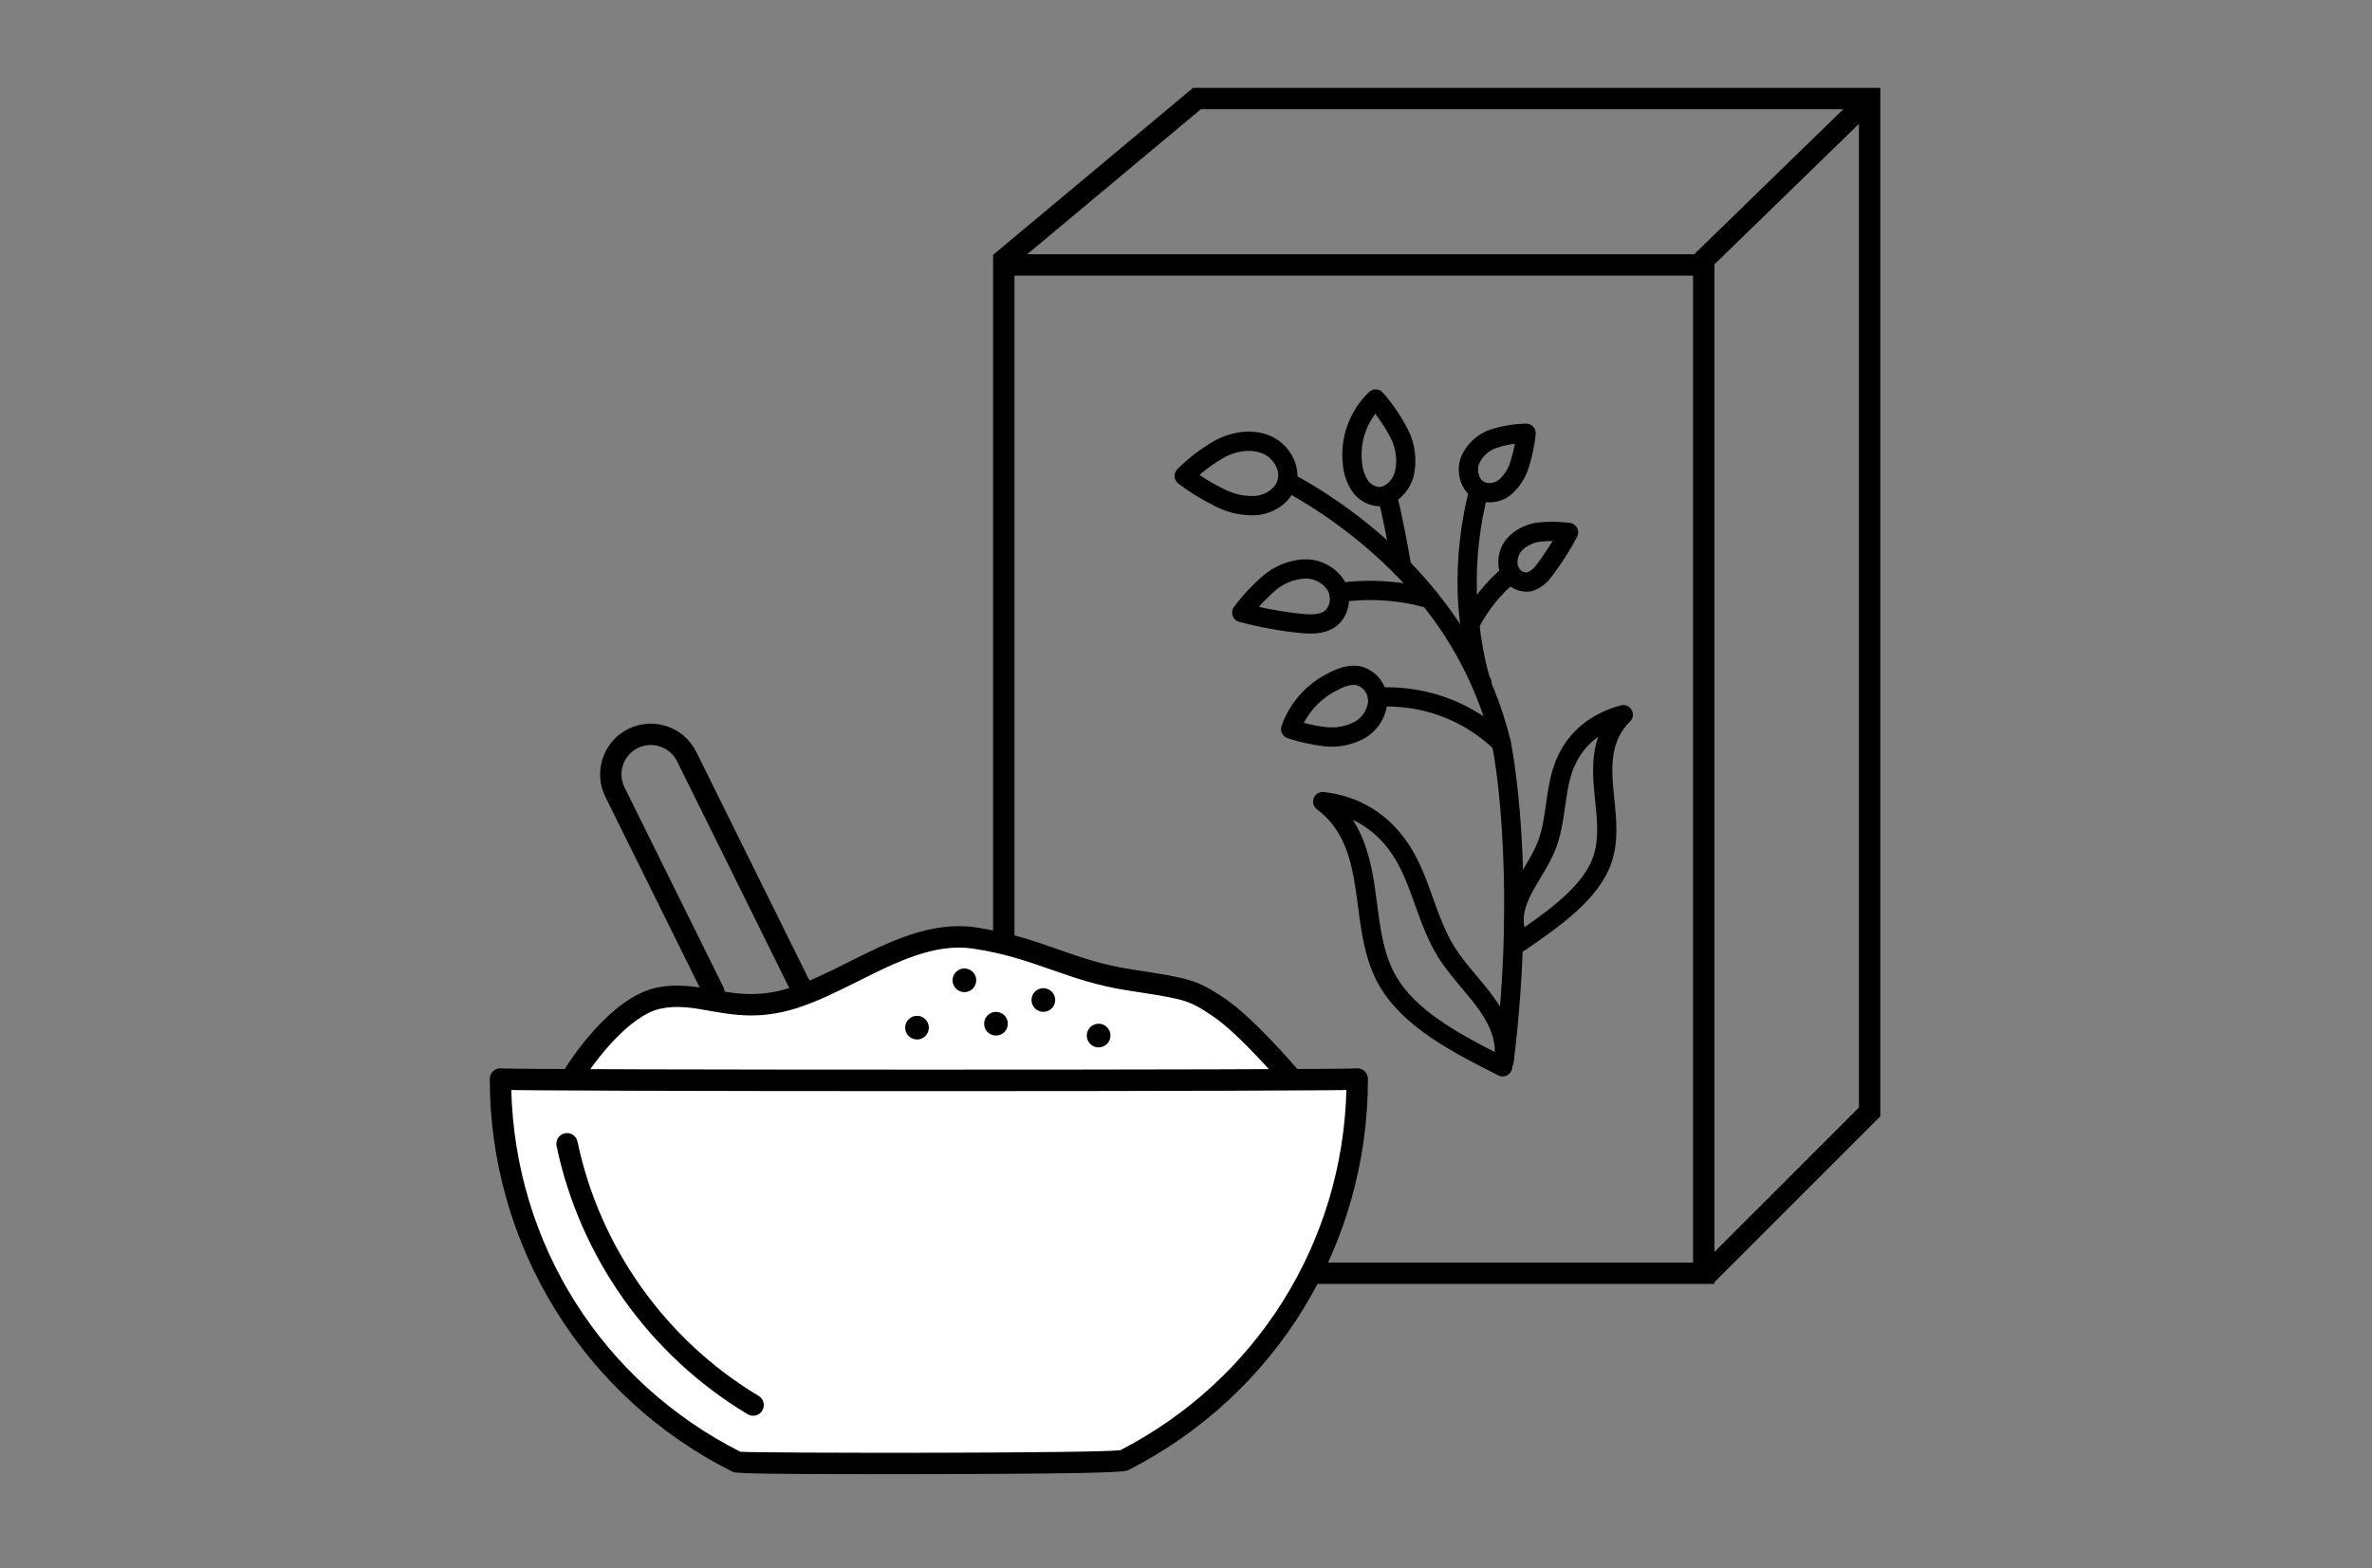 <?xml version="1.0" encoding="UTF-8"?> <!-- Generator: Adobe Illustrator 27.0.0, SVG Export Plug-In . SVG Version: 6.00 Build 0) --> <svg xmlns="http://www.w3.org/2000/svg" xmlns:xlink="http://www.w3.org/1999/xlink" version="1.1" id="Ebene_1" x="0px" y="0px" viewBox="0 0 625.5 413.596" style="enable-background:new 0 0 625.5 413.596;" xml:space="preserve"><rect x="0" y="0" width="625.5" height="413.596" fill="#808080" stroke="none"/> <style type="text/css"> .st0{clip-path:url(#SVGID_00000139270386627582379560000009099546361261464213_);} .st1{fill:#FFFFFF;} </style> <g id="Gruppe_1639" transform="translate(0 -0.001)"> <g> <defs> <rect id="SVGID_1_" x="128.978" y="23.001" width="367.044" height="366"></rect> </defs> <clipPath id="SVGID_00000019661707049778580840000015083779980342477240_"> <use xlink:href="#SVGID_1_" style="overflow:visible;"></use> </clipPath> <g id="Gruppe_1638" style="clip-path:url(#SVGID_00000019661707049778580840000015083779980342477240_);"> <g id="Pfad_11977"> <path d="M400.816,251.028c-0.192,0-0.384-0.022-0.575-0.066 c-0.696-0.162-1.293-0.61-1.641-1.234c-2.582-4.628-2.486-9.68,0.293-15.445 c0.903-1.873,1.983-3.675,3.028-5.415c1.315-2.192,2.557-4.263,3.428-6.397 c1.333-3.264,1.825-6.743,2.344-10.427c0.41-2.899,0.832-5.898,1.701-8.854 c1.782-6.062,6.351-13.956,18.004-17.136c1.122-0.303,2.296,0.185,2.87,1.187 c0.575,1.002,0.399,2.266-0.427,3.074c-4.76,4.656-4.972,10.809-4.49,16.765 c0.096,1.194,0.219,2.393,0.341,3.593c0.58,5.662,1.179,11.518-0.841,17.164 c-3.389,9.467-13.591,16.518-22.592,22.741 C401.831,250.874,401.326,251.028,400.816,251.028z M421.431,194.336 c-4.181,3.007-6.199,6.989-7.167,10.286c-0.765,2.601-1.144,5.288-1.546,8.133 c-0.541,3.828-1.1,7.786-2.671,11.634c-1.017,2.493-2.419,4.83-3.775,7.089 c-1.032,1.72-2.006,3.344-2.809,5.009c-1.494,3.1-1.977,5.695-1.46,8.092 c7.638-5.336,15.525-11.344,18.071-18.453 c1.633-4.561,1.117-9.601,0.57-14.936c-0.127-1.237-0.252-2.472-0.352-3.701 C419.951,203.268,419.928,198.676,421.431,194.336z"></path> </g> <g id="Pfad_11978"> <path d="M396.249,283.926c-0.393,0-0.785-0.091-1.145-0.273 c-11.738-5.936-25.042-12.664-31.366-23.641 c-3.743-6.493-4.708-13.88-5.642-21.023 c-0.202-1.538-0.402-3.074-0.631-4.598 c-1.175-7.84-3.22-15.8-10.171-20.912 c-0.926-0.682-1.278-1.901-0.858-2.971c0.42-1.071,1.504-1.727,2.65-1.593 c13.706,1.577,20.89,10.347,24.503,17.428 c1.774,3.476,3.081,7.128,4.346,10.658c1.645,4.595,3.199,8.934,5.682,12.874 c1.62,2.574,3.616,4.952,5.729,7.47c1.65,1.964,3.354,3.995,4.87,6.136 c2.894,4.087,6.508,10.453,4.494,18.523c-0.186,0.749-0.704,1.372-1.406,1.692 C396.969,283.85,396.609,283.926,396.249,283.926z M356.739,216.244 c3.472,5.367,4.878,11.618,5.745,17.395c0.232,1.555,0.438,3.124,0.643,4.693 c0.91,6.957,1.768,13.529,5.007,19.147 c5.042,8.751,15.836,14.796,26.075,20.03 c0.03-3.528-1.322-7.127-4.133-11.096c-1.396-1.97-2.96-3.833-4.616-5.806 c-2.131-2.537-4.333-5.161-6.137-8.027c-2.779-4.409-4.5-9.218-6.166-13.867 c-1.266-3.537-2.462-6.877-4.087-10.063 C366.853,224.306,363.055,219.211,356.739,216.244z"></path> </g> <g id="Pfad_11979"> <path d="M396.665,282.258c-0.104,0-0.208-0.007-0.314-0.019 c-1.391-0.172-2.378-1.438-2.208-2.829c5.352-43.408,0.703-76.897-0.736-82.861 c-3.287-13.471-9.652-26.287-18.402-37.052 c-0.527-0.656-1.044-1.289-1.568-1.917c-1.716-2.043-3.556-4.064-5.62-6.177 c-8.733-8.781-18.7-16.239-29.604-22.151 c-1.232-0.668-1.689-2.208-1.021-3.439c0.667-1.233,2.207-1.688,3.439-1.021 c11.34,6.148,21.701,13.903,30.8,23.05c2.169,2.22,4.093,4.335,5.897,6.482 c0.549,0.658,1.088,1.316,1.625,1.986c9.213,11.334,15.92,24.84,19.386,39.044 c0.077,0.316,7.075,34.115,0.841,84.678 C399.022,281.317,397.928,282.258,396.665,282.258z"></path> </g> <g id="Pfad_11980"> <path d="M395.875,198.492c-0.635,0-1.271-0.237-1.763-0.712 c-2.623-2.535-5.578-4.71-8.784-6.463c-1.353-0.748-2.761-1.417-4.19-1.995 c-5.597-2.262-11.747-3.27-17.774-2.905c-1.415,0.088-2.602-0.983-2.685-2.381 c-0.084-1.4,0.982-2.601,2.381-2.685c6.781-0.409,13.686,0.725,19.979,3.266 c1.619,0.654,3.21,1.413,4.733,2.253c3.594,1.966,6.916,4.41,9.865,7.26 c1.008,0.975,1.035,2.58,0.062,3.588 C397.202,198.233,396.539,198.492,395.875,198.492z"></path> </g> <g id="Pfad_11981"> <path d="M369.63,152.166c-1.219,0-2.295-0.881-2.5-2.123 c-1.046-6.326-2.314-12.689-3.768-18.912 c-0.318-1.364,0.53-2.729,1.894-3.047c1.368-0.321,2.729,0.529,3.048,1.893 c1.479,6.33,2.768,12.804,3.832,19.238c0.229,1.382-0.707,2.688-2.089,2.917 C369.907,152.155,369.768,152.166,369.63,152.166z"></path> </g> <g id="Pfad_11982"> <path d="M376.98,160.442c-0.226,0-0.456-0.031-0.684-0.095 c-7.492-2.094-15.197-2.604-22.907-1.515c-1.382,0.205-2.671-0.77-2.866-2.157 c-0.196-1.387,0.77-2.67,2.157-2.866c8.404-1.188,16.81-0.632,24.982,1.652 c1.35,0.377,2.137,1.777,1.761,3.126 C379.109,159.707,378.09,160.442,376.98,160.442z"></path> </g> <g id="Pfad_11983"> <path d="M363.734,133.53c-0.087,0-0.174-0.001-0.262-0.004 c-0.039-0.001-0.077-0.003-0.116-0.006c-2.818-0.224-5.418-1.773-6.955-4.146 c-1.324-2.086-2.109-4.465-2.286-6.903c-0.82-6.962,1.752-14.129,6.891-19.059 c0.501-0.48,1.177-0.733,1.87-0.704c0.694,0.031,1.343,0.345,1.799,0.868 c2.558,2.935,4.765,6.177,6.56,9.636c1.984,3.865,2.522,8.31,1.516,12.526 C371.623,129.701,368.196,133.53,363.734,133.53z M363.697,128.456 c0.01,0,0.021,0,0.031,0c1.863,0,3.549-2.017,4.117-4.004 c0.696-2.93,0.308-6.134-1.119-8.913c-1.162-2.239-2.519-4.381-4.051-6.392 c-2.753,3.635-4.047,8.265-3.509,12.843c0.128,1.717,0.645,3.284,1.507,4.645 C361.334,127.654,362.466,128.339,363.697,128.456z"></path> </g> <g id="Pfad_11984"> <path d="M351.17,196.946c-0.716,0-1.433-0.043-2.151-0.128 c-3.218-0.39-6.399-1.097-9.463-2.104c-0.65-0.214-1.185-0.681-1.485-1.295 c-0.301-0.613-0.341-1.324-0.111-1.967 c2.186-6.133,6.606-11.093,12.446-13.965c3.341-1.778,6.272-2.312,8.887-1.6 c0.048,0.013,0.097,0.029,0.144,0.044c4.124,1.394,6.741,5.397,6.365,9.733 c-0.489,4.019-2.871,7.46-6.38,9.294 C356.835,196.273,354.022,196.946,351.17,196.946z M343.815,190.679 c1.907,0.496,3.852,0.864,5.809,1.101c2.571,0.303,5.16-0.156,7.475-1.332 c2.004-1.047,3.382-3.037,3.659-5.31c0.162-1.887-1.012-3.709-2.871-4.374 c-1.304-0.329-2.993,0.081-5.168,1.24 C348.824,183.919,345.748,186.941,343.815,190.679z"></path> </g> <g id="Pfad_11985"> <path d="M345.55,167.118c-0.617,0-1.222-0.028-1.809-0.066 c-5.752-0.537-11.429-1.555-16.943-3.029c-0.814-0.218-1.467-0.826-1.742-1.622 c-0.276-0.796-0.138-1.677,0.367-2.351c2.242-2.99,4.811-5.745,7.636-8.188 c3.002-2.555,6.649-4.042,10.561-4.313c4.307-0.238,8.429,1.844,10.779,5.423 c0.023,0.035,0.045,0.07,0.066,0.107c2.415,4.104,1.332,9.733-2.364,12.292 C350.075,166.772,347.748,167.118,345.55,167.118z M331.955,160.065 c4.017,0.9,8.101,1.547,12.189,1.929c1.738,0.115,3.757,0.111,5.07-0.796 c1.526-1.056,1.951-3.661,0.907-5.496c-1.368-2.04-3.744-3.243-6.187-3.09 c-2.785,0.194-5.417,1.266-7.571,3.101 C334.806,157.059,333.331,158.516,331.955,160.065z"></path> </g> <g id="Pfad_11986"> <path d="M330.196,135.91c-3.485,0-6.916-0.859-10.003-2.515 c-3.265-1.61-6.467-3.585-9.44-5.832c-0.585-0.442-0.949-1.114-1.001-1.846 c-0.052-0.731,0.215-1.448,0.731-1.968c3.079-3.096,6.582-5.729,10.409-7.825 c0.036-0.02,0.073-0.039,0.11-0.057c4.825-2.345,9.947-2.661,14.056-0.868 c5.135,2.242,8.151,8.079,6.725,13.01c-1.185,4.1-5.193,7.249-9.975,7.835 c-0.043,0.006-0.087,0.009-0.131,0.013 C331.182,135.893,330.688,135.91,330.196,135.91z M316.282,125.274 c1.995,1.339,4.083,2.549,6.234,3.61c2.734,1.465,5.731,2.115,8.739,1.917 c2.721-0.356,5.041-2.076,5.655-4.2c0.807-2.791-1.355-5.847-3.882-6.95 c-2.731-1.191-6.282-0.916-9.754,0.755 C320.774,121.78,318.432,123.411,316.282,125.274z"></path> </g> <g id="Pfad_11987"> <path d="M390.692,182.774c-2.264,0-2.779-2.278-3.857-7.052 c-0.642-2.844-1.506-7.36-1.978-12.717c-0.224-1.984-0.382-4.138-0.465-6.34 c-0.289-9.459,0.77-18.878,3.144-28.021c0.351-1.357,1.739-2.17,3.093-1.818 c1.357,0.352,2.17,1.737,1.818,3.093c-2.253,8.676-3.256,17.615-2.984,26.567 c0.077,2.065,0.227,4.092,0.443,6.013c0.69,7.843,2.314,14.188,2.911,16.051 c0.295,0.385,0.483,0.859,0.516,1.38c0.11,1.714-1.133,2.74-2.36,2.832 C390.877,182.771,390.783,182.774,390.692,182.774z M388.27,180.252 c0,0.001,0,0.002,0,0.002S388.27,180.253,388.27,180.252z M392.986,179.027h0.011 H392.986z"></path> </g> <g id="Pfad_11988"> <path d="M387.608,167.135c-0.39,0-0.786-0.089-1.157-0.28 c-1.245-0.641-1.738-2.17-1.098-3.417c2.83-5.508,6.7-10.283,11.508-14.19 c1.087-0.881,2.684-0.72,3.569,0.369c0.883,1.087,0.719,2.685-0.369,3.569 c-4.258,3.462-7.688,7.692-10.193,12.572 C389.418,166.633,388.529,167.135,387.608,167.135z"></path> </g> <g id="Pfad_11989"> <path d="M402.604,156.058c-3.351,0-6.371-2.271-7.241-5.58 c-0.775-3.299,0.228-6.752,2.601-9.077c2.166-2.038,4.939-3.307,7.845-3.611 c2.718-0.26,5.45-0.221,8.142,0.118c0.827,0.104,1.549,0.607,1.934,1.347 c0.384,0.739,0.381,1.62-0.008,2.356c-1.926,3.644-4.174,7.154-6.683,10.436 c-1.255,1.826-3.106,3.194-5.224,3.857c-0.145,0.046-0.294,0.078-0.445,0.097 C403.216,156.039,402.909,156.058,402.604,156.058z M409.344,142.694 c-1.012,0-2.024,0.048-3.03,0.145c-1.786,0.187-3.512,0.977-4.835,2.222 c-1.077,1.056-1.548,2.676-1.193,4.193c0.272,1.03,1.242,1.782,2.399,1.729 c0.952-0.353,1.779-1.001,2.349-1.843c0.028-0.042,0.057-0.083,0.088-0.122 c1.549-2.023,2.993-4.139,4.313-6.323 C409.405,142.694,409.374,142.694,409.344,142.694z"></path> </g> <g id="Pfad_11990"> <path d="M392.81,132.499c-1.25,0-2.506-0.264-3.69-0.803 c-0.05-0.023-0.099-0.047-0.149-0.074c-3.577-1.922-5.225-6.709-3.753-10.899 c0.014-0.04,0.03-0.079,0.045-0.118c1.411-3.452,4.246-6.112,7.781-7.299 c3.046-0.988,6.186-1.513,9.36-1.57c0.717-0.026,1.426,0.287,1.918,0.824 c0.492,0.537,0.729,1.26,0.651,1.984c-0.295,2.733-0.845,5.454-1.635,8.088 c-0.741,2.828-2.305,5.459-4.498,7.523 C397.141,131.698,394.987,132.499,392.81,132.499z M391.306,127.115 c1.38,0.591,2.975,0.328,4.091-0.685c1.466-1.38,2.535-3.178,3.057-5.17 c0.423-1.41,0.765-2.818,1.028-4.227c-1.643,0.215-3.265,0.58-4.848,1.093 c-2.088,0.701-3.787,2.283-4.647,4.338 C389.398,124.221,390.007,126.356,391.306,127.115z"></path> </g> <g id="Pfad_11991"> <path d="M452.096,338.648H261.877V67.227l52.736-44.05h181.231v271.269l-43.749,43.749 V338.648z M267.515,333.01h178.943V67.355l39.626-38.54H316.659l-49.144,41.049 V333.01z M452.096,69.737v260.486l38.111-38.111V32.671L452.096,69.737z"></path> </g> <g id="Pfad_11992"> <path class="st1" d="M151.357,283.403c0,0,10.811-17.662,22.265-20.107 c11.454-2.445,19.777,4.889,35.399,0c15.622-4.889,31.235-18.338,47.894-15.888 c16.659,2.45,24.988,8.555,40.605,10.999s16.66,2.445,23.946,7.334 s18.741,18.338,18.741,18.338"></path> </g> <g id="Pfad_11993"> <path d="M340.208,286.897c-0.797,0-1.589-0.336-2.147-0.991 c-0.112-0.131-11.289-13.209-18.166-17.824 c-6.467-4.34-7.285-4.467-20.949-6.599l-1.863-0.292 c-7.843-1.227-13.969-3.37-19.893-5.442 c-6.09-2.131-12.389-4.333-20.685-5.553 c-10.083-1.481-20.264,3.624-30.12,8.56 c-5.385,2.697-10.952,5.486-16.523,7.229 c-9.51,2.976-16.551,1.728-22.762,0.625c-4.544-0.807-8.468-1.503-12.891-0.558 c-8.425,1.798-17.618,14.197-20.449,18.822 c-0.813,1.328-2.549,1.747-3.876,0.933c-1.328-0.813-1.745-2.548-0.933-3.875 c0.467-0.764,11.587-18.726,24.08-21.394 c5.503-1.175,10.358-0.312,15.053,0.522c5.849,1.037,11.898,2.111,20.092-0.455 c5.138-1.608,10.259-4.173,15.683-6.89 c10.637-5.328,21.634-10.839,33.464-9.098 c8.83,1.298,15.386,3.592,21.728,5.81c5.947,2.081,11.566,4.046,18.903,5.194 l1.861,0.291c13.927,2.174,15.717,2.453,23.22,7.488 c7.523,5.048,18.84,18.289,19.317,18.851c1.01,1.185,0.867,2.964-0.318,3.974 C341.505,286.676,340.855,286.897,340.208,286.897z"></path> </g> <g id="Pfad_11994"> <path d="M257.434,258.565c0,1.725-1.398,3.124-3.123,3.124 c-1.725,0-3.123-1.398-3.123-3.124c0-1.725,1.398-3.123,3.123-3.123 C256.036,255.441,257.434,256.84,257.434,258.565L257.434,258.565"></path> </g> <g id="Pfad_11995"> <path d="M265.763,270.017c0,1.725-1.398,3.123-3.124,3.123 s-3.123-1.398-3.123-3.123c0-1.725,1.398-3.124,3.123-3.124 S265.763,268.292,265.763,270.017L265.763,270.017"></path> </g> <g id="Pfad_11996"> <path d="M244.94,271.059c0,1.725-1.398,3.123-3.123,3.123 c-1.725,0-3.123-1.398-3.123-3.123c0-1.725,1.398-3.124,3.123-3.124 C243.542,267.935,244.94,269.334,244.94,271.059L244.94,271.059"></path> </g> <g id="Pfad_11997"> <path d="M278.257,263.77c0,1.725-1.398,3.123-3.124,3.123 c-1.725,0-3.123-1.398-3.123-3.123c0-1.725,1.398-3.124,3.123-3.124 C276.859,260.647,278.257,262.045,278.257,263.77L278.257,263.77"></path> </g> <g id="Pfad_11998"> <path d="M292.833,273.143c0,1.725-1.398,3.123-3.124,3.123 c-1.725,0-3.123-1.398-3.123-3.123c0-1.725,1.398-3.124,3.123-3.124 C291.435,270.019,292.833,271.418,292.833,273.143L292.833,273.143"></path> </g> <g id="Pfad_11999"> <path d="M188.291,264.556c-1.038,0-2.037-0.576-2.529-1.57l-26.129-52.813 c-3.27-6.609-0.553-14.646,6.056-17.917c6.611-3.27,14.647-0.552,17.918,6.056 l29.778,60.186c0.689,1.395,0.118,3.087-1.277,3.777 c-1.395,0.689-3.085,0.119-3.777-1.277l-29.777-60.186 c-1.891-3.822-6.54-5.393-10.365-3.503 c-3.823,1.891-5.394,6.541-3.503,10.364l26.13,52.813 c0.689,1.395,0.118,3.087-1.277,3.777 C189.137,264.461,188.711,264.556,188.291,264.556z"></path> </g> <g id="Pfad_12000"> <path class="st1" d="M357.906,284.594c0.012,42.431-23.757,81.29-61.536,100.606 c-2.076,1.064-101.925,0.907-101.925,0.479 c-38.296-19.136-62.484-58.275-62.471-101.086 C131.974,285.114,357.906,285.114,357.906,284.594"></path> </g> <g id="Pfad_12001"> <path d="M230.909,388.83c-33.451,0-36.858-0.263-37.723-0.63v0.001 c-0.009-0.004-0.017-0.008-0.024-0.012c-0.032-0.014-0.059-0.029-0.086-0.043 c-19.211-9.624-35.332-24.369-46.629-42.65 c-11.319-18.314-17.297-39.375-17.291-60.904 c0.001-1.556,1.262-2.818,2.819-2.818c0,0,0,0,0.001,0 c0.158,0,0.313,0.013,0.464,0.039c7.467,0.436,217.536,0.436,225.004,0 c0.151-0.025,0.305-0.039,0.464-0.039c1.556,0,2.819,1.262,2.819,2.818 c0.012,43.709-24.156,83.221-63.073,103.117 c-0.84,0.432-1.996,1.025-52.754,1.109 C239.732,388.826,235.085,388.83,230.909,388.83z M197.264,385.669 c0,0.001,0,0.002,0,0.003C197.264,385.671,197.264,385.67,197.264,385.669z M195.573,383.092c0.044,0.022,0.089,0.044,0.132,0.066 c0.951,0.475,1.554,1.445,1.559,2.506 C197.258,384.426,196.474,383.484,195.573,383.092z M195.247,382.928 c7.606,0.385,93.284,0.428,100.176-0.411 c35.961-18.539,58.594-54.719,59.627-95.008 c-1.644,0.026-3.95,0.051-6.829,0.074c-6.181,0.048-15.011,0.089-25.607,0.122 c-20.491,0.063-48.076,0.098-77.673,0.098c-29.598,0-57.181-0.035-77.673-0.098 c-10.596-0.033-19.426-0.074-25.608-0.122c-2.88-0.023-5.185-0.047-6.83-0.074 C135.867,328.18,158.801,364.509,195.247,382.928z M295.088,382.689 c-0.001,0.001-0.003,0.001-0.004,0.002 C295.086,382.69,295.086,382.69,295.088,382.689z M295.653,382.484L295.653,382.484 C295.653,382.484,295.652,382.484,295.653,382.484z M357.275,281.845 c-1.099,0.231-2.188,1.277-2.188,2.748 C355.087,283.253,356.022,282.133,357.275,281.845z M132.606,281.846 c1.253,0.286,2.187,1.407,2.187,2.747 C134.793,283.122,133.704,282.076,132.606,281.846z"></path> </g> <g id="Pfad_12002"> <path d="M198.599,373.422c-0.494,0-0.993-0.129-1.448-0.402 c-25.83-15.492-44.195-41.281-50.386-70.756 c-0.32-1.523,0.656-3.018,2.18-3.338c1.519-0.328,3.018,0.656,3.338,2.179 c5.869,27.944,23.28,52.394,47.768,67.081c1.335,0.801,1.768,2.532,0.967,3.867 C200.491,372.934,199.556,373.422,198.599,373.422z"></path> </g> <g id="Linie_62"> <rect x="263.121" y="67.065" width="185.78" height="5.638"></rect> </g> </g> </g> </g> </svg> 